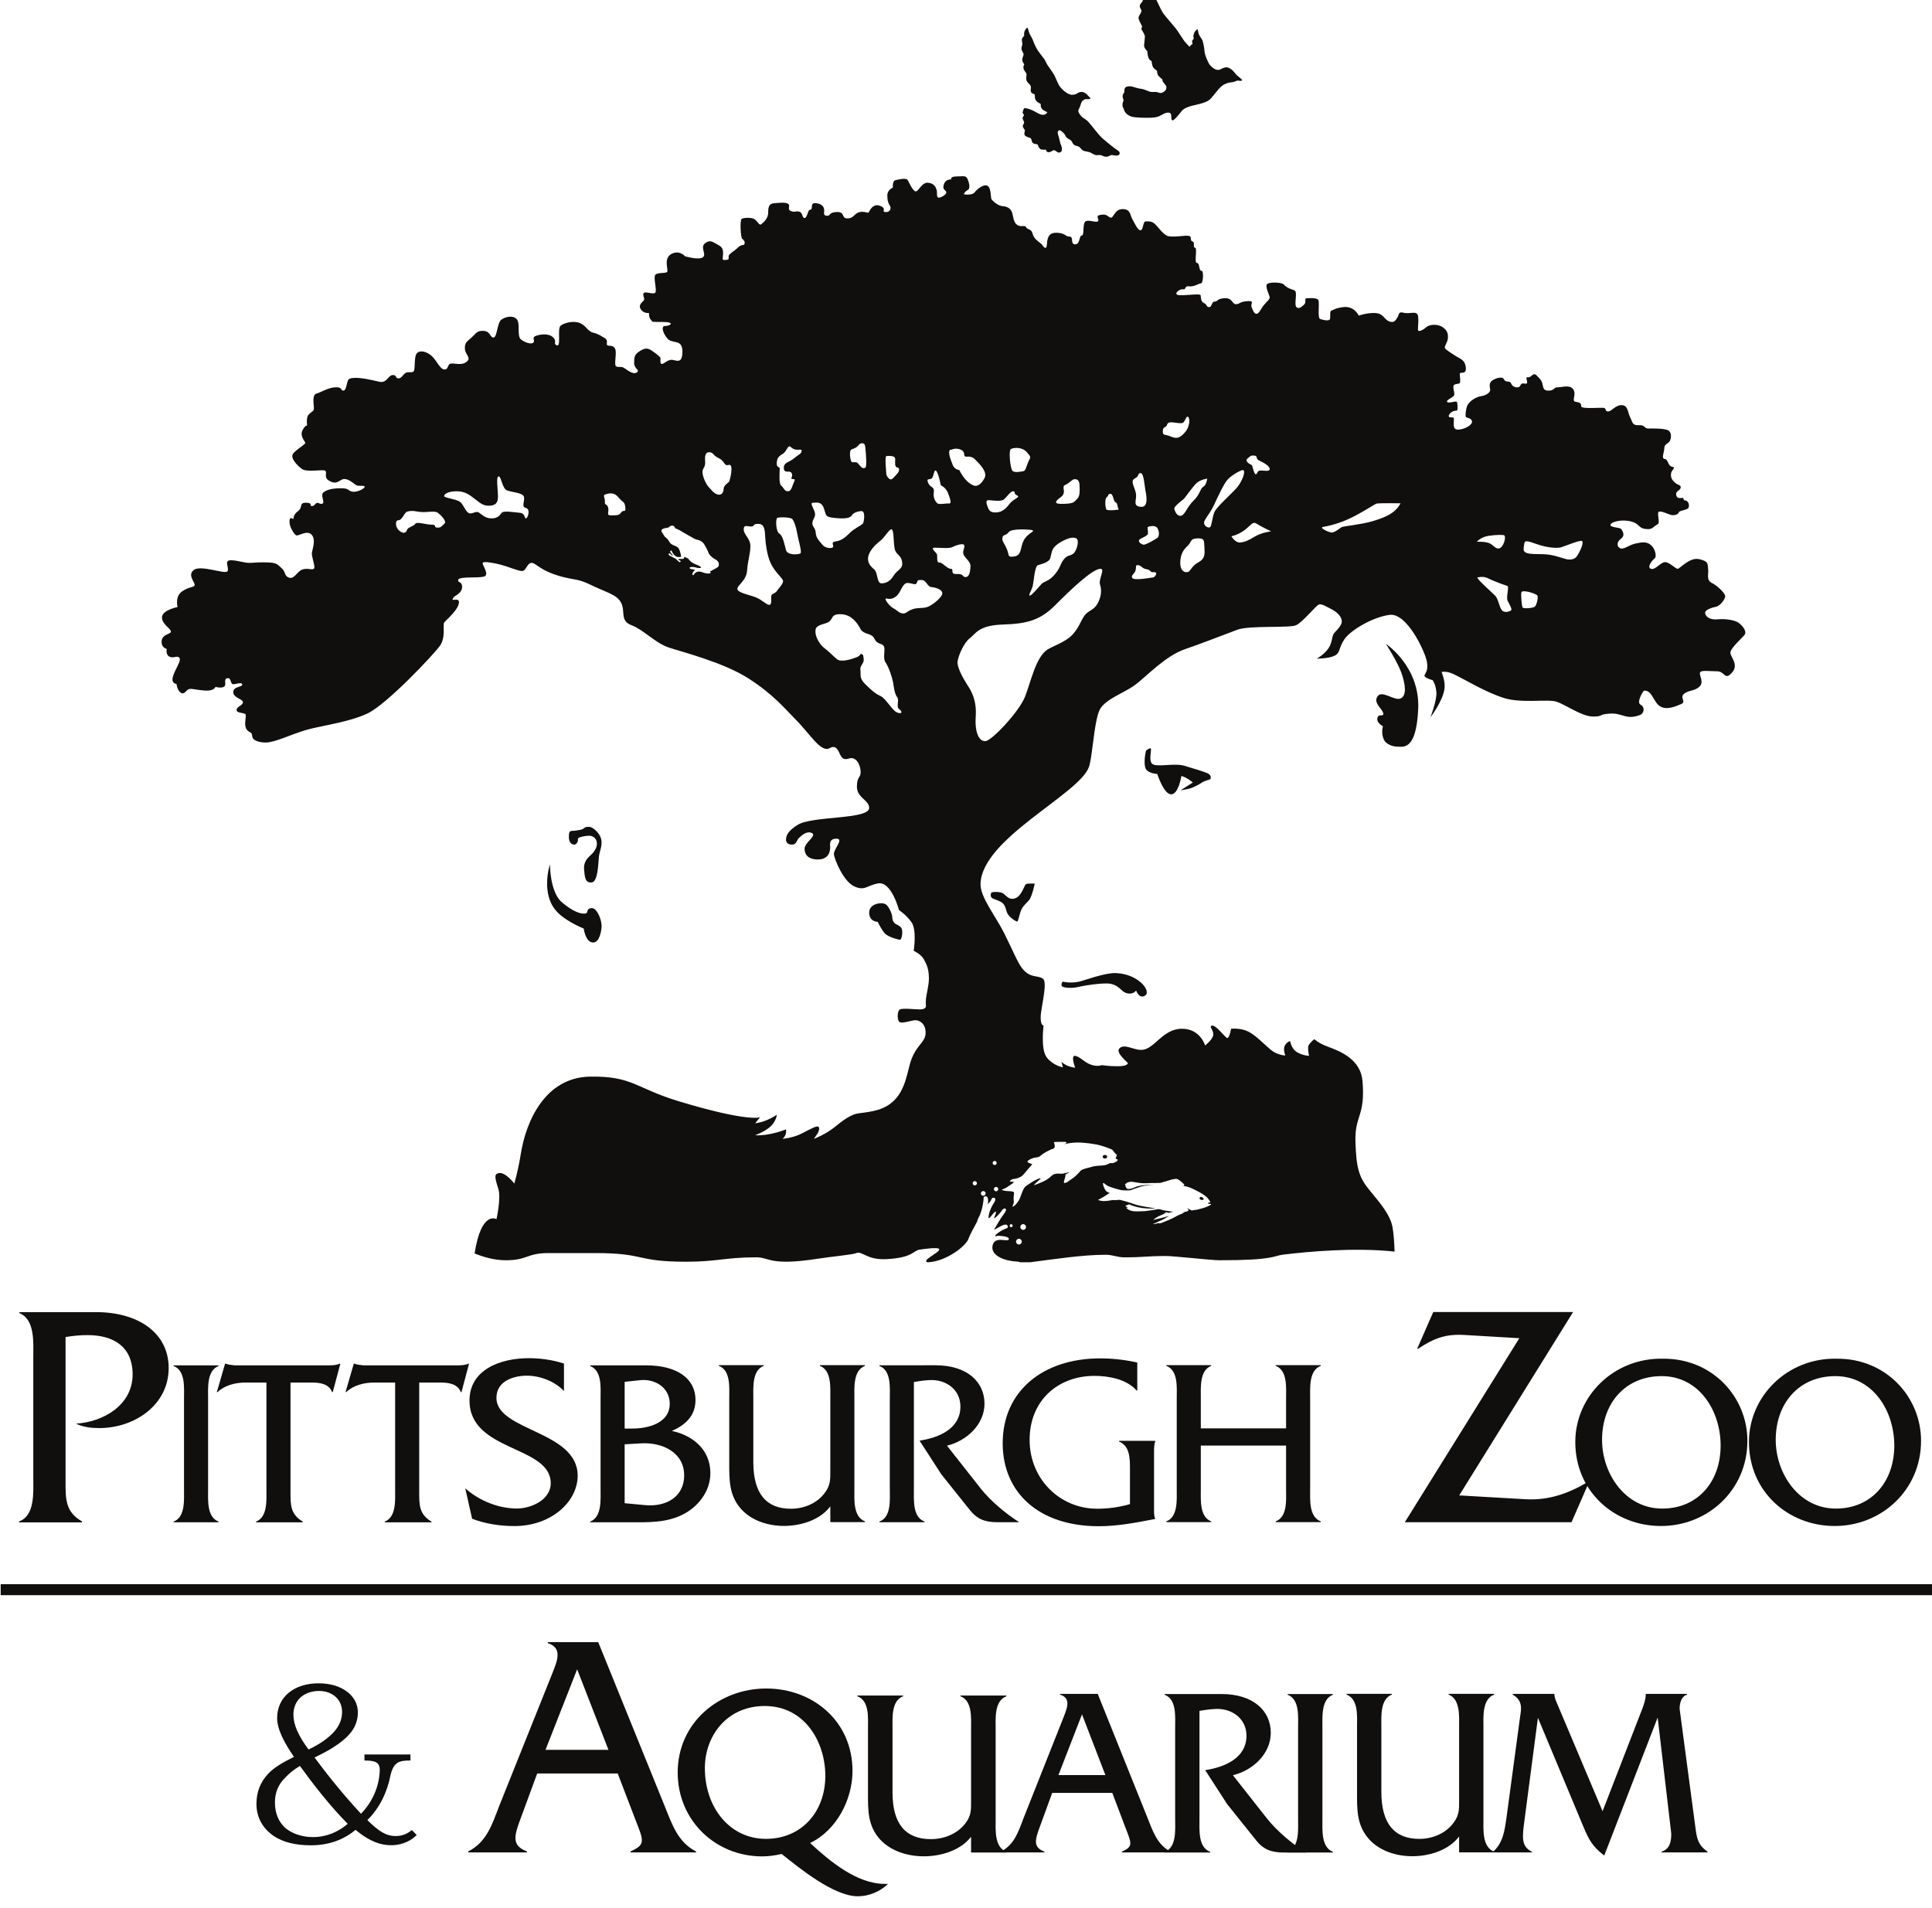 <?xml version="1.0" encoding="UTF-8"?>
<svg width="24.894mm" height="24.589mm" version="1.1" viewBox="0 0 24.894 24.589" xmlns="http://www.w3.org/2000/svg">
 <defs>
  <clipPath id="clipPath40660">
   <path d="m37.971 700.92h70.565v69.707h-70.565z"/>
  </clipPath>
 </defs>
 <g transform="translate(-13.395 -7.542)">
  <g transform="matrix(.353 0 0 -.353 3.0747e-8 279.4)">
   <g clip-path="url(#clipPath40660)">
    <g transform="translate(77.41 766.78)">
     <path d="m0 0c0.069 3e-3 0.13-0.019 0.204-0.086 0.025-0.022 0.043-0.048 0.063-0.067 0.041-0.037 0.075-0.072 0.075-0.082 0-0.015-0.068-0.032-0.095-0.029-0.026 3e-3 -0.107 7e-3 -0.133-0.017s-0.091-0.037-0.121-0.15c-0.039-0.149-0.097-0.212-0.096-0.258 2e-3 -0.065 0.058-0.144 0.117-0.207 0.063-0.068 0.147-0.083 0.264-0.213 0.118-0.131 0.348-0.448 0.5-0.585 0.153-0.137 0.484-0.402 0.57-0.449 0.085-0.048 0.061-0.151 0.023-0.16-0.019-5e-3 -0.038-0.02-0.087-0.021-0.049-2e-3 -0.134 0.022-0.18 0.021-0.045-1e-3 -0.082-0.056-0.177-0.062s-0.15 0.046-0.215 0.059c-0.065 0.014-0.137-0.015-0.202 6e-3 -0.066 0.021-0.14 0.08-0.206 0.101-0.064 0.021-0.172 0.03-0.226 0.055s-0.098 0.1-0.148 0.137c-0.051 0.036-0.12 0.031-0.181 0.071-0.062 0.04-0.076 0.127-0.119 0.164-0.043 0.038-0.109 0.058-0.155 0.103-0.048 0.044-0.061 0.12-0.116 0.168-0.054 0.048-0.137 0.134-0.182 0.091-0.044-0.044-0.031-0.082-0.031-0.108 0-0.027 0.034-0.098 0.047-0.163 0.013-0.064 0.038-0.159 0.046-0.189 9e-3 -0.03 0.062-0.143 0.059-0.201-2e-3 -0.057-8e-3 -0.099-0.027-0.111s-0.045-0.032-0.09-0.033c-0.046-1e-3 -0.121 0.088-0.175 0.087-0.053-2e-3 -0.112-0.08-0.203-0.071-0.092 9e-3 -0.068 0.082-0.09 0.089-0.024 8e-3 -0.156-0.015-0.207 0.029-0.078 0.067-0.064 0.117-0.092 0.154s-0.13 0.012-0.181 0.067c-0.051 0.056-0.034 0.125-0.069 0.162-0.036 0.037-0.177 0.049-0.221 0.116-0.044 0.068 0.019 0.157-2e-3 0.194-0.019 0.038-0.07 0.086-0.072 0.136-1e-3 0.049 0.047 0.093 0.05 0.135s-0.069 0.127-0.055 0.177 0.044 0.062 0.047 0.089c4e-3 0.027-0.06 0.08-0.048 0.109 0.021 0.054 0.033 0.154 0.079 0.151 0.046-2e-3 0.176-0.025 0.316-0.098 0.139-0.072 0.252-0.153 0.362-0.146 0.111 7e-3 0.146 0.095 0.146 0.095s-0.13 0.055-0.182 0.106c-0.082 0.082-0.05 0.166-0.062 0.193-0.013 0.026-0.098 0.034-0.164 0.121-0.079 0.105-0.028 0.178-0.056 0.224-0.027 0.044-0.111 0.023-0.136 0.106s0.019 0.134-9e-3 0.206c-0.029 0.072-0.119 0.12-0.147 0.194-0.037 0.098 0.01 0.199-7e-3 0.255-0.017 0.057-0.099 0.112-0.109 0.211s0.025 0.096 0.028 0.123c3e-3 0.026-0.075 0.085-0.07 0.181 5e-3 0.095 0.045 0.138 0.048 0.187 2e-3 0.05-0.083 0.146-0.079 0.22 6e-3 0.083 0.035 0.123 0.034 0.165s-0.035 0.151-6e-3 0.209 0.07 0.074 0.07 0.074-0.011 0.126 0.018 0.187c0.029 0.063 0.08 0.129 0.104 0.118 0.023-0.011 0.051-0.178 0.082-0.23 0.032-0.053 0.112-0.195 0.129-0.252s0.095-0.238 0.162-0.339c0.068-0.101 0.198-0.265 0.237-0.317 0.041-0.053 0.085-0.174 0.129-0.233 0.044-0.06 0.198-0.284 0.23-0.337 0.032-0.052 0.131-0.301 0.183-0.391s0.288-0.351 0.482-0.345c0.194 5e-3 0.18 0.096 0.325 0.104m2.509 3.837c0.054-0.025 0.028-0.076 0.069-0.131 0.051-0.071 0.319-0.708 0.427-0.85 0.111-0.145 0.361-0.427 0.458-0.551 0.075-0.097 0.231-0.352 0.29-0.431 0.059-0.078 0.205-0.23 0.205-0.23s0.029 0.046 0.051 0.066c0.022 0.019 0.06 0.044 0.06 0.044s-0.029 0.079-0.015 0.113c0.014 0.035 0.059 0.075 0.059 0.075s-0.017 0.048-0.017 0.087c-1e-3 0.038 0.033 0.145 0.056 0.173 0.022 0.027 0.07 0.082 0.085 0.086s0.029-0.056 0.033-0.087c4e-3 -0.03 0.034-0.121 0.057-0.158 0.025-0.038 0.08-0.116 0.101-0.162 0.02-0.045 0.068-0.264 0.076-0.402 6e-3 -0.137 0.145-0.438 0.196-0.497 0.051-0.06 0.18-0.182 0.294-0.179 0.115 3e-3 0.13 0.07 0.28 0.092 0.194 0.028 0.369-0.25 0.401-0.279 0.031-0.03 0.194-0.152 0.199-0.181 9e-3 -0.053-0.148-0.02-0.167-0.021-0.02 0-0.098-0.044-0.174-0.057-0.076-0.014-0.133-8e-3 -0.242-0.053s-0.139-0.07-0.217-0.143c-0.098-0.091-0.301-0.383-0.4-0.457-0.142-0.107-0.441-0.165-0.585-0.199-0.144-0.035-0.333-0.09-0.429-0.214-0.095-0.125-0.265-0.332-0.318-0.329-0.092 5e-3 -0.014 0.194-0.087 0.26-0.057 0.051-0.203 0.01-0.312-0.058-0.108-0.068-0.199-0.097-0.367-0.105-0.167-9e-3 -0.631-6e-3 -0.763 0.047-0.24 0.097-0.256 0.272-0.256 0.272s-0.047 0.07-0.05 0.135c-2e-3 0.099 0.045 0.177 0.045 0.177s-0.039 0.094-0.038 0.147c1e-3 0.081 0.057 0.143 0.061 0.143s-0.017 0.171 0.07 0.204 0.172 0.03 0.294-0.011c0.189-0.063 0.25-0.054 0.326-0.075 0.077-0.02 0.201-0.082 0.266-0.095 0.065-0.014 0.183 1e-3 0.221-6e-3 0.039-6e-3 0.105-0.039 0.154-0.037 0.049 1e-3 0.139 0.05 0.176 0.104s0.032 0.119 0.023 0.145c-9e-3 0.027-0.087 0.12-0.115 0.153-0.028 0.034-0.025 0.095-0.025 0.095s-0.113 0.089-0.153 0.145-0.043 0.17-0.043 0.17-0.128 0.088-0.153 0.145c-0.024 0.056-0.051 0.215-0.047 0.215 3e-3 1e-3 -0.058 6e-3 -0.102 0.093s-0.053 0.262-0.053 0.262-0.129 0.118-0.116 0.217c0.012 0.1 0.026 0.276 0.029 0.318s-0.066 0.173-0.109 0.233c-0.044 0.06 0.015 0.115 7e-3 0.141-9e-3 0.027-0.138 0.24-0.131 0.31 9e-3 0.087 0.107 0.17 0.104 0.25-2e-3 0.08-0.055 0.09-0.058 0.174-3e-3 0.091 0.114 0.155 0.112 0.212-1e-3 0.058-0.054 0.097-0.028 0.183 0.031 0.104 0.119 0.125 0.119 0.125s-4e-3 0.122 0.034 0.161c0.037 0.039 0.102 0.041 0.132 0.026m0.024-27.79c0.068-0.027-0.108-0.501 0.096-0.597 0.203-0.094 0.819 0.061 1.165-0.054 0.265-0.088 0.785-0.223 0.88-0.304 0.096-0.082 0.041-0.184 0.041-0.184s-0.216-0.054-0.312-0.121c-0.094-0.068-0.223-0.129-0.345-0.183-0.122-0.055-0.427-0.095-0.427-0.095l0.447 0.284s-0.094 0.073-0.169 0.122c-0.128 0.085-0.25 0.116-0.25 0.116s-0.102-0.671-0.373-0.671-0.508 0.745-0.508 0.745-0.329 0.012-0.421 0.19c-0.087 0.169-0.013 0.63 0.021 0.67 0.034 0.041 0.155 0.082 0.155 0.082m8.591 3.807s1.247-0.826 1.179-2.371c-0.067-1.545-0.555-1.382-0.759-1.382-0.203 0-0.416 0.102-0.488 0.244-0.121 0.244-0.04 0.501-0.04 0.501s-0.244 0.122-0.203 0.298c0.04 0.176 0.217 0.041 0.217 0.149 0 0.176-0.38 0.38-0.217 0.637 0.163 0.258 0.623-0.176 0.853-0.068 0.231 0.109 0.163 0.529 0.028 0.922-0.136 0.393-0.57 1.07-0.57 1.07m-13.617-9.308c0.325 0.026 0.406 0.514 0.488 0.541 0.081 0.027 0.311 0.014 0.311 0.014s-0.088-0.434-0.196-0.59c-0.05-0.071-0.197-0.183-0.278-0.331-0.081-0.15-0.122-0.448-0.163-0.461-0.04-0.014-0.257 0.135-0.339 0.257-0.081 0.122-0.074 0.292-0.182 0.4-0.109 0.108-0.359 0.156-0.414 0.21-0.054 0.054-0.032 0.159-0.013 0.183 0.034 0.041 0.339 0.041 0.433-0.027 0.095-0.068 0.19-0.21 0.353-0.196m1.816-3.022s0.271-0.075 0.609 0c0.18 0.039 0.922 0.325 1.328 0.311 0.827-0.027 1.301-0.65 1.084-0.813-0.217-0.162-0.339 0.177-0.339 0.177s-0.115-0.183-0.386-0.082c-0.153 0.057-0.231 0.258-0.535 0.326-0.201 0.044-0.81-0.027-1.234-0.123-0.182-0.041-0.473-0.027-0.541 0.027-0.068 0.055 0.014 0.177 0.014 0.177m-6.451 2.818c0.121-0.084 0.231-0.366 0.231-0.447s0.027-0.217 0.135-0.271c0.109-0.054 0.178-0.099 0.204-0.149 0.067-0.135 0-0.407-0.041-0.42-0.041-0.014-0.447 0.095-0.569 0.23-0.122 0.136-0.258 0.42-0.258 0.42s-0.311 0-0.311 0.339c0 0.338 0.474 0.393 0.609 0.298m-10.84 2.832c0.136 0 0.328-0.181 0.407-0.339 0.136-0.271-0.014-0.515-0.041-0.745s-0.027-0.935-0.271-0.948c-0.244-0.014-0.244 0.216-0.271 0.474-0.027 0.257 0.122 0.42 0.217 0.501s0.257 0.258 0.251 0.447c-8e-3 0.233-0.194 0.295-0.318 0.285-0.174-0.015-0.388-0.053-0.375-0.127 0.018-0.105-0.07-0.198-0.127-0.198-0.122 0-0.203 0.108-0.203 0.271 0 0.162 0.013 0.23 0.108 0.23s0.319 0.034 0.386 0.061c0.068 0.027 0.061 0.088 0.237 0.088m-1.422-1.369s-5e-3 -1.006 0.433-1.382c0.569-0.487 0.868-0.433 0.909-0.393 0.04 0.041 0 0.177 0.189 0.177 0.19 0 0.379-0.448 0.352-0.718-0.027-0.272-0.135-0.597-0.366-0.529-0.23 0.068-0.284 0.501-0.284 0.501s-0.601 0.236-0.948 0.583c-0.656 0.655-0.285 1.761-0.285 1.761m-20.05-26.277h70.566v-0.401h-70.566zm40.223 15.603c0 0.036 0.038 0.066 0.085 0.066s0.084-0.03 0.084-0.066-0.037-0.066-0.084-0.066-0.085 0.03-0.085 0.066m3.543-1.536s-0.016 0.03 0.011 0.056c0.025 0.025 0.068 0.012 0.09-5e-3s0.052-0.048 0.046-0.067c-7e-3 -0.019-0.027-0.027-0.075-0.025-0.047 2e-3 -0.072 0.041-0.072 0.041m-28.933 25.083c-0.095-0.027-0.176-0.312-0.312-0.312-0.135 0-0.122-0.27 0.041-0.393 0.162-0.122 0.244-0.054 0.271 0.041s0.231 0.122 0.298 0.217c0.068 0.095 0.38-0.027 0.596-0.027 0.217 0 0.055-0.095 0.203-0.108 0.15-0.014 0.176 0.067 0.271 0.148 0.095 0.082-0.135 0.312-0.243 0.393-0.109 0.082-0.38 0.014-0.597 0.027-0.216 0.014-0.309 0.076-0.528 0.014m3.347 1.287c-0.109 0-0.027-0.474-0.027-0.745s-0.149-0.325-0.353-0.325c-0.202 0-0.325 0.122-0.488 0.244-0.162 0.122-0.338 0.284-0.664 0.284-0.325 0-0.46-0.108-0.46-0.176 0-0.067 0.434-0.108 0.569-0.203 0.136-0.095 0.19-0.325 0.312-0.407 0.122-0.081 0.271 0.082 0.379 0.014 0.109-0.068 0.217-0.203 0.434-0.217 0.217-0.013 0.325 0.082 0.393 0.19 0.067 0.108 0.474 0.027 0.677 0.013 0.203-0.013 0.163-0.23 0.23-0.203 0.069 0.027 0.163 0.339-0.013 0.379-0.176 0.041-0.027 0.258-0.068 0.407s-0.42 0.163-0.609 0.23c-0.19 0.068-0.216 0.515-0.312 0.515m3.875-0.664c-0.081-0.027 0.014-0.135 0-0.27-0.013-0.136 0.081-0.041 0.122-0.218 0.041-0.176-0.108-0.284 0.149-0.27 0.136 7e-3 0.244-0.014 0.326 0.108 0.081 0.122 0.176-0.04 0.148 0.19-0.027 0.23-0.081 0.149-0.243 0.352-0.163 0.203-0.335 0.164-0.502 0.108m5.623-1.07c-0.257 0.013-0.135-0.095-0.284-0.095s-0.271 0.081-0.271-0.108c0-0.19 0.243-0.326 0.243-0.61 0-0.285-0.094-0.515-0.121-0.894-0.027-0.38-0.38-0.542-0.352-0.678 0.026-0.135 0.447-0.203 0.677-0.298s0.366-0.257 0.474-0.271c0.109-0.014 0.081 0.176 0.081 0.298s0.136 0.095 0.217 0.217c0.082 0.122 0.217 0.244 0.217 0.352 0 0.109-0.311 0.312-0.474 0.705-0.104 0.25-0.163 0.623-0.176 0.88-0.014 0.258-0.019 0.491-0.231 0.502m-2.719-1.2c0.039-0.021 0.084-0.042 0.131-0.062 0.045-0.055 0.09-0.107 0.117-0.126 0.067-0.046 0.146-0.088 0.237-0.118s0.149-0.097 0.111-0.1c-0.037-3e-3 -0.075-6e-3 -0.126 2e-3 -0.052 8e-3 -0.105 0.041-0.205 0.032-0.1-8e-3 -0.097-0.046-0.045-0.067 0.053-0.02 0.206-0.032 0.157-0.061-0.048-0.03-0.046-0.043-0.08-0.096-0.033-0.053 0.022-0.099 0.043-0.059 0.022 0.039 0.079 0.108 0.167 0.115 0.088 8e-3 0.141-0.025 0.206-0.045 0.064-0.019 0.156-0.037 0.218-0.018 0.061 0.017-7e-3 0.075-7e-3 0.075s0.05 4e-3 0.086 0.032c0.035 0.029 0.218 0.095 0.238 0.16 0.019 0.065 0.023 0.166-0.123 0.244-0.145 0.077-0.23 0.181-0.248 0.243-0.018 0.061-0.14 0.303-0.197 0.361-0.058 0.058-0.148 0.102-0.211 0.11-0.064 6e-3 -0.184 0.084-0.304 0.149-0.119 0.066-0.267 0.154-0.321 0.187s-0.184 0.085-0.184 0.085-7e-3 0.075-0.084 0.093c-0.077 0.019-0.134-0.049-0.134-0.049s-0.036-0.029-0.098-0.034c-0.063-6e-3 -0.139-0.025-0.173-0.066-0.035-0.04 9e-3 -0.1 0.037-0.135s0.049-0.109 0.116-0.154 0.084-0.093 0.142-0.177c0.057-0.083 0.152-0.104 0.244-0.146 0.093-0.043 0.127-0.182 0.127-0.182s0.065-0.191 0.028-0.198c-0.092-0.015-0.165 0.012-0.165 0.012s-0.088 0.058-0.127 0.128c-0.039 0.069-0.038 0.11-0.074 0.088s-0.017-0.054 0.013-0.087c0.03-0.034 0.072-0.092 0.072-0.092s-8e-3 -1e-3 -0.044 0.011c-0.036 0.011-0.055 0.088-0.1 0.068-0.045-0.019 4e-3 -0.082 0.04-0.093 0.036-0.012 0.05-0.019 0.084-0.041 0.033-0.022 0.082-0.036 0.131-0.074 0.047-0.037 0.068-0.078 0.116-0.103 0.059-0.032 0.063 0.049 0.019 0.056-0.057 9e-3 -0.056 0.044-0.056 0.044s0.067 0.018 0.147 9e-3c0.052-6e-3 0.072 0.034 0.079 0.079m0.931 3.815c-0.081 0.013-0.203-0.014-0.177-0.298 0.028-0.285-0.108-0.258-0.094-0.447 0.013-0.19 0.149-0.447 0.23-0.529 0.081-0.081 0.19-0.244 0.339-0.271s0.203 0.109 0.203 0.217c0 0.109 0.149 0.204 0.19 0.244 0.041 0.041 0.19 0.678 0 0.623-0.19-0.054-0.122 0.122-0.366 0.244s-0.177 0.192-0.325 0.217m2.452-2.398c-0.054-0.027-0.054-0.488 0.082-0.57 0.135-0.081 0.189-0.419 0.244-0.609 0.054-0.19 0.474-0.163 0.528-0.109 0.054 0.055-0.068 0.434-0.122 0.732-0.055 0.298-0.122 0.447-0.176 0.515s-0.468 0.084-0.556 0.041m0.502 2.588c-0.109 0.108-0.15-0.149-0.272-0.231-0.121-0.081-0.23-0.121-0.243-0.338s0.108-0.122 0.108-0.217-0.041-0.556 0.055-0.623c0.095-0.068 0.108-0.204 0.243-0.204 0.136 0 0.163 0.217 0.217 0.325 0.054 0.109 0.041 0.122-0.054 0.122s0.041 0.095-0.027 0.217-0.271-0.04-0.284 0.176c-0.015 0.217 0.202 0.217 0.378 0.366 0.177 0.149 0.271 0.163 0.271 0.272 0 0.108-0.208-0.049-0.392 0.135m2.561 0.135c-0.095-0.013-0.068-0.135-0.339-0.217-0.112-0.033-0.054-0.379-0.014-0.447 0.041-0.067 0.163 0.027 0.244-0.067 0.081-0.095 0.163-0.231 0.271-0.15 0.055 0.041 0.014 0.529 0 0.692-0.014 0.162-0.041 0.207-0.162 0.189m0.935-0.46c-0.082 0-0.014-0.542-0.014-0.637s0.109-0.231 0.176-0.217c0.068 0.013 0.176 0.162 0.231 0.217 0.054 0.054 0.108 0.203 0 0.216-0.109 0.014-0.081 0.177-0.081 0.312 0 0.136-0.239 0.109-0.312 0.109m-0.881-2.019c-0.054 0.027-0.325-0.028-0.38-0.136-0.054-0.108-0.243-0.149-0.623-0.108-0.379 0.041-0.311 0.081-0.406 0.352s-0.285 0.203-0.407 0.203c-0.121 0 0.055-0.23 0.081-0.379 0.028-0.149-0.081-0.203-0.094-0.352-0.014-0.15 0.108-0.163 0.122-0.366 0.013-0.204 0.148-0.312 0.243-0.434s0.312-0.149 0.38-0.095c0.067 0.055-0.109 0.19 0.108 0.217s0.366 0.163 0.515 0.312 0.433 0.284 0.474 0.338c0.041 0.055 0.091 0.396-0.013 0.448m1.07-0.658c-0.094 0.027-0.243-0.291-0.46-0.453-0.217-0.163-0.393-0.407-0.407-0.583s0.068-0.298 0.217-0.42 0.095-0.515 0.271-0.515 0.325 0.081 0.447 0.284c0.122 0.204 0.325 0.231 0.312 0.447-0.014 0.217-0.081 0.231-0.217 0.394-0.135 0.162-0.054 0.724-0.163 0.846m1.071-1.849c-0.136 0-0.122-0.014-0.163-0.109-0.04-0.094-0.136-0.013-0.325 0-0.19 0.014-0.258-0.338-0.393-0.46-0.136-0.122-0.244-0.136-0.379-0.108-0.136 0.026 0.108-0.285 0.243-0.353 0.136-0.068 0.204-0.176 0.339-0.19 0.136-0.013 0.136 0.068 0.353 0.149 0.217 0.082 0.419 0.014 0.609 0.109s0.502 0.352 0.488 0.488c-0.013 0.135-0.257 0.203-0.406 0.217-0.149 0.013-0.161 0.257-0.366 0.257m1.558 1.287c-0.041 0.054-0.285-0.013-0.406-0.081-0.122-0.068-0.447-0.027-0.651-0.027-0.203 0 0.068-0.176 0.081-0.258 0.013-0.081-0.027-0.298 0.082-0.284 0.108 0.013 0.284-0.23 0.42-0.23 0.135 0-0.054-0.204 0.216-0.19 0.271 0.013 0.177-0.095 0.312-0.109 0.136-0.014 0.176 0.176 0.189 0.366 0.015 0.19-0.161 0.285-0.243 0.434-0.081 0.149 0.07 0.286 0 0.379m-1.03 2.71c-0.054 0.014-0.068-0.163-0.109-0.244-0.04-0.081-0.094-0.068-0.162-0.081-0.068-0.014 0.014-0.19 0.082-0.244 0.067-0.054 0.149-0.068 0.121-0.244-0.026-0.176 0.055-0.312 0.122-0.379 0.068-0.068 0.325 0 0.434-0.014 0.108-0.013 0.041 0.19-0.041 0.393-0.081 0.203-0.257 0.271-0.257 0.271s-0.098 0.519-0.19 0.542m2.819-0.759c-0.082 0-0.23-0.217-0.325-0.298s-0.38-0.041-0.542-0.027c-0.163 0.014-0.082-0.163-0.041-0.271s0.095-0.19 0.312-0.176c0.216 0.013 0.352 0.149 0.487 0.325 0.136 0.176 0.407 0.23 0.258 0.298s-0.027 0.149-0.149 0.149m0.718-1.423c-0.054 0.028-0.763 0.077-0.867-0.067-0.109-0.149-0.204-0.068-0.231-0.204-0.027-0.135 0.068-0.189 0.163-0.42 0.094-0.23 0.011-0.289 0.23-0.271 0.326 0.028 0.244 0.312 0.38 0.583 0.135 0.271 0.424 0.33 0.325 0.379m2.479-1.408c-0.298 0-1.125-0.8-1.653-1.329-0.528-0.528-0.989-0.677-1.897-0.704-0.907-0.027-1.002-0.339-1.219-0.502-0.217-0.162-0.434-0.663-0.447-0.867-0.014-0.203 0.203-0.596 0.352-0.826 0.149-0.231 0.352-0.556 0.312-1.165-0.041-0.61 0.135-0.922 0.365-0.895 0.231 0.027 1.22 1.071 1.437 1.626 0.217 0.556 0.393 1.45 0.826 1.721 0.198 0.123 0.651 0.271 0.894 0.528 0.245 0.258 0.312 0.515 0.447 0.705 0.137 0.19 0.339 0.19 0.475 0.434 0.135 0.244 0.163 0.487 0.095 0.691-0.068 0.203 0.198 0.583 0.013 0.583m-3.265 4.376c-0.095-0.04-0.027-0.718 0.054-0.799 0.081-0.082 0.298-0.028 0.393-0.014s0.109 0.176 0.19 0.352c0.081 0.177 0.108 0.149-0.054 0.339-0.163 0.19-0.444 0.182-0.583 0.122m2.337-1.104c-0.095 0.013-0.197-0.142-0.358-0.21-0.164-0.068 0.081-0.271-0.164-0.448-0.243-0.175-0.243-0.257 0.109-0.243 0.352 0.013 0.366 0.054 0.461 0.149 0.095 0.094 0.122 0.162 0.122 0.379s-7e-3 0.373-0.17 0.373m0.048-2.162c-0.19 0.109-0.61-0.135-0.759-0.27-0.149-0.136-0.149-0.299-0.19-0.448-0.04-0.149-0.312-0.217-0.447-0.257-0.135-0.041-0.149-0.61-0.203-0.786s-0.163-0.325-0.095-0.325 0.353 0.352 0.433 0.433c0.082 0.082 0.258 0.082 0.475 0.339 0.216 0.258 0.189 0.366 0.325 0.542s0.231 0.122 0.352 0.217c0.122 0.095 0.234 0.484 0.109 0.555m2.221-0.975c-0.067 0-0.026-0.109-0.067-0.217s-0.176-0.163-0.108-0.257c0.067-0.095 0.677 0.013 0.759 0.026 0.08 0.014 0.189 0.204 0.026 0.19-0.162-0.013-0.094 0.082-0.271 0.109-0.176 0.027-0.175 0.149-0.339 0.149m-0.974 2.601c-0.11 0-0.055-0.067-0.136-0.122-0.081-0.054-0.055-0.379-0.014-0.447 0.04-0.067 0.515 0 0.461 0-0.055 0-0.041 0.244-0.122 0.258-0.082 0.014-0.082 0.311-0.189 0.311m1.368-1.206c-0.041-0.026 0.014-0.135 0-0.244-0.014-0.108-0.298-0.162-0.326-0.243-0.026-0.082 0.095-0.149 0.164-0.163 0.067-0.013 0.432 0.189 0.514 0.257 0.081 0.068 0.055 0.326-0.054 0.393-0.108 0.068-0.287 8e-3 -0.298 0m-0.272 1.965c-0.107-0.013-0.054-0.081-0.135-0.149s-0.176-0.068-0.149-0.216c0.028-0.15 0.136-0.312 0.122-0.502-0.014-0.189-0.094-0.352 0.19-0.366 0.284-0.013 0.176 0.474 0.149 0.61-0.027 0.135-0.055 0.639-0.177 0.623m2.44-0.203s-0.244-0.027-0.393-0.162c-0.149-0.136-0.407-0.529-0.488-0.597-0.082-0.068-0.338-0.257-0.325-0.338 0.013-0.082 0.095-0.285 0.243-0.258 0.15 0.027 0.218 0.325 0.462 0.555 0.243 0.231 0.23 0.434 0.352 0.502 0.121 0.068 0.136 0.298 0.149 0.298m-0.393-2.182c-0.244-0.013-0.176-0.135-0.339-0.284-0.162-0.149-0.244-0.312-0.257-0.569-0.014-0.257 0.095-0.393 0.244-0.38 0.149 0.014 0.135 0.204 0.406 0.353s0.244 0.311 0.231 0.569c-0.014 0.257-1e-3 0.327-0.285 0.311m2.182 0.542c-0.149 0.095-0.231-0.108-0.475-0.271-0.244-0.162-0.42-0.189-0.433-0.189-0.014 0 0.135-0.244 0.312-0.231 0.176 0.014 0.297 0.068 0.541 0.217s0.596 0.19 0.596 0.19-0.326 0.147-0.541 0.284m-0.488 1.952c-0.055 0.013-0.38-0.163-0.542-0.326-0.163-0.162-0.393-0.69-0.529-0.975-0.135-0.284-0.352-0.515-0.352-0.623 0-0.109 0.149-0.204 0.217-0.163s0.081 0.366 0.163 0.555c0.081 0.19 0.623 0.664 0.812 0.881 0.19 0.217 0.352 0.62 0.231 0.651m0.419 0.528c-0.148 0.014-0.135-0.013-0.257-0.108s0.109-0.217 0.149-0.231c0.041-0.013 0.082-0.325 0.149-0.338 0.068-0.014 0.041 0.081 0.122 0.122 0.082 0.04 0.38-0.055 0.393 0.054 0.014 0.108-0.189 0.23-0.366 0.311-0.176 0.082-0.054 0.178-0.19 0.19m4.473-1.748c-0.069-7e-3 -0.319-0.197-0.834-0.467-0.515-0.271-0.969-0.359-1.131-0.387-0.163-0.026 0.162-0.182 0.291-0.203 0.128-0.02 0.318 0.163 0.392 0.197 0.076 0.034 0.726 0.095 1.126 0.216 0.399 0.122 0.805 0.258 1.015 0.651 0 0-0.675 0.012-0.859-7e-3m4.755-3.008c-0.095 0.027-0.352 0.122-0.542 0.203-0.189 0.082-0.271 0.163-0.542 0.108-0.08-0.015 0.515-0.541 0.637-0.663s0.149-0.407 0.244-0.529 0.284-0.054 0.339-0.013c0.054 0.04-0.055 0.217-0.123 0.352-0.067 0.136 0.071 0.518-0.013 0.542m0.516-0.23c-0.028-0.054 0.013-0.502 0.04-0.556s0.379-0.027 0.447 0.027 0.136 0.339 0.095 0.407-0.532 0.225-0.582 0.122m-0.624 2.073c-0.027 0.027-0.285 0.027-0.569-0.014-0.284-0.04-0.434-0.216-0.434-0.216s0.244 0.013 0.421-0.041c0.176-0.054 0.243-0.231 0.392-0.203 0.149 0.027 0.267 0.397 0.19 0.474m2.073-0.434c-0.136-0.04-0.501-0.027-0.948 0.136-0.448 0.162-0.38 0.081-0.42-0.176-0.041-0.258 0.42-0.19 0.813-0.217 0.392-0.027 0.704-0.204 0.88-0.19s0.231 0.068 0.325 0.244c0.095 0.176 0.177 0.393 0.109 0.434-0.068 0.04-0.627-0.191-0.759-0.231m-14.309 4.553c-0.094-0.04-0.054-0.081-0.108-0.135-0.055-0.055-0.122-0.028-0.122-0.19 0-0.163 0.081-0.095 0.271-0.176 0.19-0.082 0.325-0.109 0.542 0.149 0.217 0.257 0.162 0.569 0.095 0.569-0.068 0-0.082-0.149-0.163-0.217-0.082-0.068-0.414 0.043-0.515 0m-7.17-27.767c0-0.043 0.035-0.077 0.078-0.077s0.078 0.034 0.078 0.077-0.035 0.078-0.078 0.078-0.078-0.035-0.078-0.078m0.775-0.214c0-0.043 0.035-0.079 0.079-0.079 0.045 0 0.08 0.036 0.08 0.079 0 0.044-0.035 0.08-0.08 0.08-0.044 0-0.079-0.036-0.079-0.08m-0.046 0.954c0-0.041 0.033-0.073 0.073-0.073 0.041 0 0.074 0.032 0.074 0.073s-0.033 0.074-0.074 0.074c-0.04 0-0.073-0.033-0.073-0.074m0.622-2.289c0-0.03 0.025-0.055 0.055-0.055 0.031 0 0.055 0.025 0.055 0.055 0 0.031-0.024 0.055-0.055 0.055-0.03 0-0.055-0.024-0.055-0.055m0.388-0.047c0-0.059 0.046-0.105 0.104-0.105 0.057 0 0.104 0.046 0.104 0.105 0 0.057-0.047 0.104-0.104 0.104-0.058 0-0.104-0.047-0.104-0.104m-1.439 1.225c0-0.048 0.039-0.086 0.086-0.086 0.048 0 0.087 0.038 0.087 0.086s-0.039 0.086-0.087 0.086c-0.047 0-0.086-0.038-0.086-0.086m1.283-1.76c0-0.057 0.047-0.104 0.105-0.104s0.104 0.047 0.104 0.104-0.046 0.105-0.104 0.105-0.105-0.048-0.105-0.105m-0.082 1.469c8e-3 -0.07-0.049-0.172-0.049-0.19 0 0 0.067-0.03 0.242 0.24 0.026 0.039 0.119 0.322 0.165 0.405 0.044 0.077 0.107 0.123 0.192 0.176 0.101 0.063 0.161 0.114 0.307 0.177 0.395 0.175-0.311-0.299-0.059-0.197 0.178 0.073 0.387 0.131 0.595 0.334 0.114 0.11 0.312 0.052 0.39 0.067 0.179 0.034 0.383 0.11 0.101-0.031 0.02-0.099-0.104-0.31-0.035-0.31 0.095 0 0.188 0.104 0.3 0.172s0.256 0.237 0.3 0.285c0.043 0.049 0.269 0.097 0.398 0.135 0.13 0.04 0.265 0.037 0.422 0.051 0.17 0.014 0.227 0.104 0.288 0.084 0.061-0.018 0.182 0.04 0.225 0.088 0.043 0.049-0.052 0.067-0.052 0.067s-0.025 0.029 9e-3 0.078c0.06 0.088-0.034 0.088-0.095 0.193-0.05 0.087-0.105 0.087-0.311 0.165-0.209 0.077-0.46 0.125-0.841 0.155-0.381 0.029-0.675-0.066-0.656-0.057 0.145 0.064 0.116 0.097-0.098 0.086-0.088-4e-3 -0.311 9e-3 -0.275-0.029 0.034-0.039 0.051-0.194-9e-3 -0.213-0.061-0.02-0.13-0.049-0.26-0.116-0.13-0.068-0.25-0.174-0.25-0.174s-0.044-0.029-0.139-0.039-0.199-0.049-0.286-0.116c-0.087-0.068 0.156-0.126 0.156-0.126s-0.078-0.097-0.173-0.203c-0.096-0.106-0.152-0.199-0.23-0.247-0.078-0.049-0.172-0.079-0.249-0.088-0.079-0.01-0.124-0.025-0.159-0.074-0.034-0.048 0.032-0.013 0.126-0.037 0.058-0.014-0.161-0.13-0.204-0.169-0.043-0.038-0.106-0.062-0.149-0.082-0.044-0.019-0.081-0.042-0.081-0.042s0.128-0.044 0.25-0.044c0.054 0 0.192-5e-3 0.202-0.052 0.011-0.054-0.031-0.124-8e-3 -0.322m4.262 0.407s-0.018-5e-3 -0.142-7e-3c-0.105-2e-3 -0.176 5e-3 -0.241 0.02-0.131 0.032-0.274 0.073-0.442 0.14-0.072 0.03-0.192 0.172-0.182 0.082 0.012-0.108 0.09-0.271 0.168-0.304 0.079-0.033 0.079-0.027 0.079-0.027s-0.036-0.02-0.096-0.062c-0.171-0.121-0.306-0.173-0.331-0.199 0.144-0.05 0.24-0.039 0.321-0.032 0.121 0.01 0.23 0.043 0.282 0.03 0.052-0.015 0.133 0.024 0.231 0 0.099-0.025 0.304-0.081 0.501-0.154 0.198-0.073 0.764-0.147 0.764-0.147s-0.523-0.06-0.956 0.143c-0.022 0.01-0.089-0.033-0.114-0.041-0.026-7e-3 -0.041-0.023-0.041-0.023s0.09-0.02 0.07-0.022c-0.02-3e-3 -0.045-0.01-0.045-0.01s0.102-0.024 0.068-0.031c-0.032-6e-3 -0.055 2e-3 -0.039-0.015 0.017-0.016 0.072-0.055 0.122-0.075s0.143-0.039 0.221-0.037c0.076 1e-3 0.223 0 0.344 0.01 0.122 0.012 0.221 0.035 0.312 0.045s0.132 0.037 0.212 0.021c0.08-0.018 0.106-0.035 0.229-0.053l0.268-0.038s-0.103-0.016-0.145-0.035c-0.04-0.019-0.101 0.02-0.101 0.02l-0.074-0.039s3e-3 -0.011-0.05-0.035c-0.052-0.025-0.151-0.062-0.194-0.088-0.041-0.028-0.099-0.057-0.133-0.086-0.033-0.03-0.045-0.04 3e-3 -0.025 0.049 0.015 0.063 0.016 0.09 0.023 0.028 8e-3 0.121 0.027 0.159 0.035 0.037 7e-3 0.285 0.08 0.285 0.08l-0.11-0.069s-0.103-0.07-0.208-0.109c-0.104-0.039-0.18-0.094-0.231-0.099-0.051-6e-3 -0.045-0.017 0.025-0.017 0.069 0 0.121 0.039 0.146 0.027 0.026-0.013 0.085 1e-3 0.119 0.015 0.092 0.038 0.195 0.082 0.256 0.104s0.161 0.074 0.285 0.142c0.123 0.069 0.194 0.074 0.232 0.11 0.038 0.034 0.069 0.046 0.102 0.05 0.208 0.031-2e-3 0.158 0.042 0.135 0.045-0.024 0.157-0.098 0.186-0.091 0.03 7e-3 0.04 0.011 0.059 0.013 0.02 3e-3 0.091 9e-3 0.122 0.015 0.03 7e-3 0.093 0.025 0.206 0.055 0.113 0.031 0.264 0.095 0.301 0.135 0.038 0.04-0.109 7e-3 -0.11 0.04-2e-3 0.033 0.091 0.04 0.091 0.04s-0.057 0.107-0.112 0.165c-0.057 0.059-0.163 0.136-0.285 0.202-0.123 0.065-0.258 0.133-0.351 0.171-0.067 0.027-0.206 0.055-0.278 0.069 0.057-7e-3 0.132-2e-3 -3e-3 0.113-0.082 0.068-0.162 0.143-0.24 0.136s-0.165-0.03-0.2-0.041l-0.149-0.047c-0.034-0.011-0.093-0.02-0.129-0.035-0.033-0.014-0.087-0.029-0.116-0.025-0.029 3e-3 -0.102-4e-3 -0.14-5e-3 -0.038-2e-3 -0.108 2e-3 -0.152 2e-3 -0.044-1e-3 -0.12-7e-3 -0.183-0.01-0.062-3e-3 -0.115 3e-3 -0.173 4e-3 -0.057 1e-3 -0.155 0.021-0.206 0.027-0.052 5e-3 -0.127 0.027-0.189 0.024-0.063-3e-3 -0.083-0.02-0.113-0.026-0.03-7e-3 -0.05-0.024-0.078-0.054-0.023 3e-3 -0.035-0.011-4e-3 -0.038v-0.053l0.04-0.066s0.044-0.083 0.3 0.035c0.256 0.117 0.737 0.085 0.737 0.085s-0.312 5e-3 -0.518-0.06c-0.173-0.054-0.374-0.133-0.374-0.133m13.226 29.574c0.13 0.083 0.356 0.129 0.39 0.047 7e-3 -0.019 0.017-0.034 0.027-0.047 0.077-0.093 0.208-0.02 0.244-0.116 0.04-0.108 0.146-0.158 0.244-0.149 0.149 0.014 0.054 0.176 0.257 0.136 0.112-0.023 0.093 0.057 0.075 0.129-0.014 0.059-0.027 0.113 0.034 0.101 0.135-0.027 0.189 0.204 0.325 0.068 0.07-0.07 0.119-0.119 0.153-0.169 0.031-0.045 0.05-0.091 0.063-0.156 0.027-0.136 0.041-0.244 0.244-0.23 0.204 0.013 0.15 0.121 0.312 0.121 0.163 0 0.447 0.109 0.569-0.081s-0.081-0.42 0.081-0.447c0.163-0.028 0.204-0.041 0.204-0.163s0.786-0.027 0.853-0.067c0.068-0.041 0.014-0.122 0.136-0.122 0.121 0 0.271 0.244 0.501 0.23s0.204-0.271 0.299-0.447c0.094-0.176 0.067-0.298 0.311-0.285 0.244 0.014 0.19-0.122 0.353-0.122 0.162 0 0.622 0.014 0.745-0.081 0.122-0.095 0.081-0.312 0.027-0.393-0.054-0.079-0.183-0.094-0.19-0.234 0-0.159-0.122-0.389 0.014-0.403 0.135-0.013 0.108-0.257 0.271-0.284 0.162-0.028-0.028-0.109-0.041-0.258-0.014-0.149 0.041-0.23 0.149-0.325s0.231-0.081 0.203-0.19c-0.027-0.108-0.189-0.108-0.163-0.257 0.028-0.149 0.15-0.108 0.231-0.108s-0.014-0.082 0.108-0.096c0.123-0.013 0.163-0.216 0.095-0.284-0.067-0.068-0.325-0.081-0.339-0.149-0.013-0.068-0.149-0.122-0.271-0.095-0.121 0.027-0.338 0.149-0.447 0.122-0.108-0.027 0.058-0.405-0.054-0.461-0.162-0.081-0.176-0.189-0.38-0.176-0.203 0.014-0.23 0.055-0.352 0.163s-0.325 0.149-0.528 0.149c-0.204 0-0.461-0.068-0.461-0.163 0-0.094 0.345-0.082 0.393-0.149 0.135-0.19 0.081-0.284-0.027-0.366-0.109-0.081-0.163-0.243-0.027-0.325 0.135-0.081 0.325 0.109 0.569 0.163s0.406 0.081 0.569-0.054c0.162-0.136 0.217-0.434 0.136-0.488-0.081-0.055-0.299-0.325-0.136-0.379 0.162-0.055 0.352 0.243 0.515 0.243s0.38-0.243 0.461-0.243 0.433 0.433 0.786 0.352c0.352-0.082 0.298-0.163 0.325-0.352 0.027-0.19-0.081-0.407 0.135-0.516l0.047-0.025c0.207-0.121 0.441-0.361 0.441-0.462 0-0.109-0.19-0.353-0.325-0.38-0.136-0.027-0.434-0.108-0.406-0.244 0.027-0.135 0.189-0.243 0.46-0.217 0.271 0.028 0.597-0.026 0.732-0.108 0.135-0.081 0.353-0.325 0.244-0.461-0.109-0.135-0.515-0.487-0.515-0.65s0.325-0.433 0.054-0.732c-0.271-0.298-0.244 0.054-0.542 0.054s-0.597 0.055-0.623-0.054c-0.027-0.108 0.162-0.352-0.027-0.515-0.19-0.162-0.353-0.108-0.542-0.244-0.19-0.135 0.081-0.298-0.108-0.379-0.191-0.081-0.542-0.244-0.787-0.081-0.243 0.162-0.27 0.569-0.569 0.569-0.04 0-0.298-0.433-0.135-0.515 0.162-0.081 0.143-0.316-0.027-0.379-0.515-0.19-0.623 0.081-1.084 0.054-0.461-0.028-0.217-0.108-0.624-0.108-0.406 0-1.002 0.433-1.328 0.541-0.325 0.109-1.278-0.069-1.924 0.136-0.695 0.22-1.411 0.672-1.85 0.877-0.263 0.123-0.426 0.071-0.426 0.071s0.14-0.325 0.108-0.596c-0.054-0.461-0.515-1.057-0.515-1.057s0.244 0.623 0.217 0.922c-0.027 0.298-0.135 0.433-0.135 0.433s-0.299 0.082-0.299 0.163 0.163 0.162 0.082 0.542c-0.082 0.38-0.732 1.762-1.355 1.68-0.624-0.081-1.436-0.569-1.653-0.894s-0.136-0.488-0.353-0.596c-0.216-0.109-0.65-0.109-0.65-0.109s0.244 0.136 0.406 0.352c0.163 0.217 0.136 0.461 0.217 0.57 0.082 0.108 0.312 0.284 0.285 0.474-0.027 0.189-0.23 0.339-0.393 0.42s-0.325 0.19-0.434 0.163c-0.108-0.028-0.596-0.651-0.84-0.759-0.244-0.109-1.707 0-2.141-0.163-0.433-0.163-1.437-0.551-1.897-0.705-0.731-0.243-1.436-1.016-1.842-1.314-0.407-0.298-1.057-0.501-1.274-0.881-0.048-0.083-0.088-0.214-0.122-0.372-0.124-0.558-0.18-1.448-0.285-1.741-0.352-0.99-3.898-2.602-3.956-4.255-0.018-0.492 0.542-1.165 0.867-1.816 0.325-0.65 0.483-1.06 0.651-1.274 0.297-0.379 0.568-0.243 0.758-0.379 0.074-0.053 0.078-0.229 0.055-0.444-0.035-0.336-0.136-0.767-0.136-0.965 0-0.325 0.108-0.298 0.108-0.298s-0.122-0.881 0.122-1.179 0.583-0.352 0.583-0.352l-0.054 0.203s0.095-0.095 0.23-0.149c0.136-0.054 0.271-0.068 0.271-0.068s-0.176 0.461 0 0.434 0.338-0.244 0.583-0.325c0.243-0.082 0.379-0.014 0.393-0.014 0.013 0 0.23-0.041 0.568-0.041 0.339 0 0.367 0.082 0.38 0.109 0.014 0.027-0.488 0.393-0.298 0.555 0.19 0.163 0.502-0.076 0.799-0.067 0.461 0.013 0.759 0.758 1.451 0.772 0.69 0.014 0.866-0.61 0.866-0.61s0.285 0.217 0.299 0.393c0.012 0.165-0.149 0.281-0.068 0.325 0.144 0.08 0.514-0.458 0.582-0.447 0.082 0.014 0.136 0.339 0.136 0.339s0.352 0.04 0.637-0.108c0.285-0.15 0.542-0.434 0.8-0.651 0.256-0.216 0.542-0.216 0.542-0.216s-0.082 0.203-0.028 0.338c0.054 0.136 0.204 0.19 0.204 0.19s0.041-0.298 0.271-0.42 0.419-0.122 0.419-0.122-0.067 0.312-0.013 0.393c0.082 0.121 0.203 0.216 0.203 0.216s0.185-0.162 0.483-0.27c0.471-0.171 1.212-0.465 1.279-1.26 0.108-1.301-0.285-1.234-0.258-2.209 0.028-0.981 0.136-1.315 0.515-1.775 0.379-0.461 0.759-0.895 0.84-1.356 0.045-0.252 0.065-0.612 0.074-0.884-1.499 0.159-3.177-6e-3 -4.053-0.109-0.393-0.046-0.31-0.208-2.349-0.208-0.269 0-1.658 0.155-1.926 0.155-0.738 0-0.799-0.048-1.537-0.048-0.269 0-0.416 0.094-0.684 0.094-0.842 0-1.906-0.165-2.745-0.273h-0.376c-0.034 0.013-0.066 0.022-0.097 0.023-0.429 0.017-0.958 0.197-0.913 0.554 0.055 0.432 0.601 0.115 0.601 0.276 0 0.107-0.401 0.113-0.401 0.113s-0.231-0.077 0 0.1c0.264 0.2 0.378 0.149 0.364 0.238-0.038 0.238-0.568-0.216-0.489-0.088 0.131 0.211 0.213 0.376 0.341 0.541 0.184 0.238 0 0.25-0.074 0.131s-0.363-0.42-0.252-0.192c0.074 0.151 0.057 0.239-0.111 0.02-0.158-0.205-0.125-0.069-0.102 0.048s0.101 0.288 0.183 0.41c0.137 0.203-0.074 0.226-0.098 0.119-0.013-0.054-0.067-0.104-0.136-0.177 0.011 0.049 0.017 0.098 0.017 0.145 0 0.128-0.078 0.19-0.163 0.116 4e-3 -0.137-0.045-0.431-0.143-0.665-0.016-0.038-0.097-0.177-0.091-0.219-0.133-0.248-0.254-0.459-0.325-0.648-0.095-0.255-0.78-0.794-1.433-0.845h-0.063c-0.329 0.104 1.332 0.695-0.283 0.46-0.239-0.036-0.238-0.293-1.198-0.347-0.763-0.042-0.895 0.33-1.136 0.213-0.096-0.046-0.852-0.117-1.396-0.2-1.747-0.269-1.734 0.053-2.23 0.053-1.141 0-1.423-0.161-2.564-0.161-1.851 0-1.463 0.316-3.315 0.316h-1.711c-0.791 0-0.758-0.262-1.55-0.262-0.417 0-0.804 0.111-1.143 0.249 0.246 1.586 0.798 1.251 0.798 1.251s0.176 0.772 0.067 1.111c-0.141 0.441-0.145 0.534 0.014 0.569 0.244 0.054 0.569-0.38 0.569-0.38s0.132 0.422 0.239 1.086c0.194 1.21 0.898 2.789 2.525 2.817 1.545 0.027 1.675-0.425 3.225-0.895 2.548-0.772 2.981-0.589 2.981-0.589l-0.176-0.217c0.42 0.041 0.773 0.305 0.786 0.305s-0.034-0.271-0.258-0.453c-0.224-0.185-0.542-0.292-0.528-0.292 0.556-0.027 1.125 0.217 1.125 0.217s0.016-0.11-0.014-0.19c-0.032-0.085-0.108-0.156-0.108-0.156s0.386 0.027 0.731 0.211c0.345 0.182 0.522 0.271 0.576 0.23 0.055-0.041 0.014-0.176-0.04-0.258-0.055-0.081-0.129-0.183-0.122-0.183s0.447 0.175 0.751 0.427c0.312 0.257 0.607 0.468 0.868 0.502 0.528 0.067 0.893 0.119 1.233 0.406 0.515 0.433 0.554 1.187 0.705 1.572 0.216 0.555 0.501 0.61 0.515 0.948 0.013 0.339-0.217 0.474-0.366 0.474s-0.488-0.135-0.584-0.067c-0.094 0.067-0.094 0.406 0.015 0.461 0.108 0.054 0.542 0 0.718 0s0.244 0.06 0.23 0.155c-0.023 0.152 0.014 0.336 0.051 0.525 0.029 0.149 0.057 0.301 0.057 0.444 0 0.325-0.067 0.488-0.176 0.691-0.108 0.203-0.379 0.325-0.379 0.325s0.122 0.759-0.081 1.044c-0.204 0.284-0.455 0.44-0.455 0.44s-0.277 1.064-0.765 0.976c-0.414-0.075-0.488-0.292-0.881-0.102s-0.718 0.996-0.731 1.172c-0.014 0.177 0.379 0.562 0.095 0.562-0.286 0-0.231-0.216-0.231-0.311s-0.014-0.447-0.447-0.447c-0.434 0-0.481 0.256-0.488 0.379-0.014 0.231 0.461 0.488 0.271 0.583s-0.38-0.088-0.474-0.177c-0.094-0.086-0.082-0.243-0.258-0.243s-0.216 0.108-0.216 0.176c0 0.176 0.093 0.333 0.42 0.542 0.528 0.339 2.615 0.189 2.615 0.623 0 0.285-0.447 0.366-0.447 0.772 0 0.407 0.149 0.298 0.135 0.569-0.014 0.272-0.19 0.542-0.42 0.461s-0.284 0.068-0.325 0.136c-0.041 0.067-0.12 0.395-0.38 0.244-0.321-0.187-0.717 0.514-1.253 1.05-0.38 0.379-0.779 0.887-1.701 1.484-0.921 0.596-2.438 0.975-2.926 1.138-0.488 0.162-0.922 0.65-1.356 0.813-0.433 0.162-0.217 0.487-0.378 0.813-0.163 0.325-0.558 0.381-1.208 0.706-0.161 0.072-0.319 0.125-0.459 0.148-1.261 0.203-1.422 0.625-1.613 0.609-0.162-0.014-0.19-0.311-0.352-0.298-0.162 0.014-0.502 0.163-0.759 0.23-0.257 0.068-0.637 0.136-0.663 0.068-0.028-0.068 0.189-0.325 0.108-0.461-0.082-0.135-0.976 0-1.003-0.162-0.013-0.076 0.051-0.077 0.091-0.107 0.052-0.064 0.061-0.12 0.044-0.205-0.04-0.203-0.274-0.258-0.325-0.352-0.084-0.157 0.217 0.047 0.217-0.149 0-0.271-0.503-0.677-0.542-0.745-0.054-0.095 0.068-0.529-0.149-0.84-0.217-0.312-1.951-2.155-2.656-2.48-0.178-0.083-0.373-0.151-0.573-0.21-0.588-0.174-1.224-0.265-1.649-0.386-0.569-0.163-1.138-0.461-1.491-0.461-0.191 0-0.38 0.052-0.452 0.142-0.061 0.076-7e-3 0.187-0.117 0.237-0.203 0.093-0.183 0.307-0.164 0.468 0.013 0.097 0.025 0.175-0.012 0.196-0.095 0.054-0.312 0.027-0.312 0.15 0 0.121 0.245 0.162 0.231 0.284s-0.352 0.149-0.352 0.366c0 0.216 0.366 0.176 0.325 0.284-0.039 0.103-0.299-0.04-0.366 0.014-0.068 0.054-0.041 0.244-0.19 0.203-0.131-0.036-9e-3 -0.225-0.095-0.298-0.095-0.081-0.325-0.014-0.325-0.014s-0.041-0.162-0.393-0.135-0.461 0.081-0.569 0.054-0.162-0.217-0.298-0.135c-0.135 0.081-0.163 0.325-0.163 0.325s-0.189 0-0.135 0.244 0.325 0.596 0.244 0.705c-0.081 0.108-0.231-0.041-0.38 0.054-0.133 0.084-0.081 0.27-0.081 0.27s-0.184 0.041-0.19 0.244c-9e-3 0.313 0.34 0.285 0.34 0.394 0 0.108-0.34 0.27-0.326 0.528 0.014 0.257 0.569 0.366 0.569 0.366s-0.108 0.379 0.163 0.569c0.271 0.189 0.433 0.136 0.46 0.23 4e-3 0.015 0 0.034-9e-3 0.056-0.046 0.121-0.235 0.339-0.018 0.5 0.257 0.189 1.125-0.163 1.22-0.054 0.095 0.108-0.15 0.406 0.122 0.406 0.271 0 0.515-0.109 0.718-0.095s0.379 0.027 0.678 0.014c0.297-0.014 0.324-0.082 0.473-0.217 0.15-0.136 0.082-0.285 0.271-0.339 0.19-0.054 0.285 0.231 0.475 0.298 0.189 0.068 0.339-0.027 0.419 0.028 0.082 0.054-0.094 0.433-0.067 0.596 0.027 0.162 0.149 0.473-0.013 0.65-0.163 0.176-0.475-0.054-0.556-0.027-0.082 0.027-0.229 0.298-0.244 0.42-0.04 0.325 0.122 0.176 0.136 0.176 0.013 0-0.028 0.145 0.162 0.285 0.203 0.149 0.027 0.311 0.298 0.311s0.109-0.135 0.217-0.122c0.108 0.014 0.095 0.068 0.163 0.109s0.149-0.068 0.23-0.014c0.081 0.055-0.095 0.312 0.027 0.407s0.326 0.149 0.638 0.149c0.311 0 0.23-0.082 0.406-0.122 0.176-0.041 0.46 0.108 0.46 0.176s-0.23 0-0.325 0.068-0.257 0.216-0.42 0.216c-0.162 0-0.258-0.254-0.569-0.053-0.19 0.121-0.041 0.284-0.122 0.352-0.081 0.067-0.664-0.068-0.853 0.067-0.19 0.136-0.434 0.407-0.326 0.556 0.05 0.068 0.148 0.145 0.239 0.213 0.108 0.081 0.208 0.151 0.208 0.18 0 0.054-0.203 0.244-0.108 0.447 0.094 0.203 0.176 0.19 0.176 0.19s-0.041 0.271 0.041 0.379c0.081 0.108 0.176 0.122 0.202 0.203 0.028 0.082-0.094 0.528 0.096 0.583 0.19 0.054 0.42 0.217 0.691 0.23 0.271 0.014 0.176-0.121 0.298-0.121 0.102 0 0.109 0.272 0.172 0.386 0.012 0.023 0.027 0.04 0.045 0.047 0.18 0.07 0.529 0.014 0.815-0.047 0.101-0.021 0.194-0.044 0.269-0.061 0.12-0.029 0.197 8e-3 0.258 0.061 0.082 0.073 0.136 0.175 0.23 0.182 0.162 0.014 0.094-0.121 0.216-0.121s0.163 0.149 0.271 0.203 0.217-0.014 0.285 0.054c0.068 0.067 0 0.542 0.122 0.664s0.352 0.054 0.528-0.095c0.177-0.149 0.312-0.502 0.474-0.502 0.163 0 0.095 0.204 0.245 0.217 0.148 0.014 0.392-0.081 0.569 0.068 0.176 0.15-0.055 0.244-0.068 0.475-0.014 0.23 0.095 0.27 0.257 0.42 0.163 0.149 0.177 0.23 0.394 0.23 0.297 0 0.256-0.244 0.392-0.244 0.135 0 0.135 0.542 0.285 0.651 0.149 0.108 0.433 0.176 0.569 0.013 0.135-0.163-0.014-0.624 0.162-0.745 0.176-0.123 0.393-0.176 0.447-0.095 0.055 0.081-0.067 0.176 0.068 0.23 0.136 0.054 0.461 0.122 0.637-0.04 0.177-0.163-0.013-0.244 0.149-0.298 0.163-0.055 0 0.609 0.136 0.718 0.135 0.108 0.474 0.189 0.704 0.094 0.23-0.094 0.271-0.298 0.488-0.352s0.321-0.146 0.407-0.19c0.162-0.081 0.04-0.23 0.108-0.27 0.068-0.041 0.176 0.027 0.271-0.109 0.095-0.135-0.054-0.623 0.054-0.664s0.177 0.014 0.285-0.054 0.325-0.258 0.46-0.163c0.136 0.095-0.095 0.122-0.095 0.339s0.014 0.312 0.176 0.42c0.163 0.109 0.285 0.163 0.462 0.041 0.176-0.122 0.325-0.231 0.325-0.285s-0.028-0.23 0.067-0.203 0.19 0.149 0.339 0.149 0.393-0.189 0.393 0.298c0 0.488-0.366 0.258-0.556 0.488-0.189 0.231-0.203 0.447-0.095 0.447 0.217 0 0.407 0.149-0.081 0.149-0.475 0-0.338 0-0.42 0.082-0.081 0.081-0.067 0.244-0.067 0.244s-0.09-0.013-0.182 0.032c-0.041 0.02-0.083 0.052-0.117 0.103-0.108 0.162 0.055 0.257 0.109 0.325s-0.068 0.203 0 0.271 0.352-0.068 0.42 0.014c0.067 0.081-0.081 0.555 0 0.65s0.379 0.041 0.433 0.108c0.055 0.068-0.148 0.488 0.15 0.651 0.298 0.162 0.501-0.082 0.501-0.082s0.447-0.135 0.623-0.054c0.189 0.087-0.05 0.329 0.069 0.491 0.01 0.013 0.024 0.026 0.039 0.038 0.171 0.121 0.232 0.079 0.439-0.038l0.077-0.044c0.271-0.149 0.051-0.523 0.162-0.528 0.312-0.013 0.109 0.095 0.217 0.203 0.109 0.108 0.176 0.122 0.298 0.244s0.23 0.095 0.23 0.108c0.034 0.051 0.047 0.132-0.067 0.217-0.055 0.041-0.095 0.691-0.014 0.732s0.352 0.054 0.461-0.014c0.108-0.067 0.176-0.243 0.244-0.189s0.257 0.203 0.257 0.42 0.027 0.339 0.231 0.352c0.203 0.014 0.406 0.041 0.501-0.027s-0.055-0.189 0.095-0.258c0.149-0.067 0.175 0.014 0.311-0.026 0.136-0.041 0.095-0.231 0.19-0.231s0.121 0.293 0.19 0.298c0.163 0.014-0.028 0.271 0.23 0.244s0.298-0.176 0.298-0.271-0.04-0.176 0.095-0.189c0.136-0.014 0.067 0.116 0.325 0.135 0.366 0.027 0.19-0.217 0.407-0.23 0.216-0.014 0.244 0.122 0.392 0.203 0.149 0.081 0.38 0 0.394 0 0.013 0 0.135 0.366 0.42 0.257 0.285-0.108 0.027-0.216 0.203-0.23s0.217 0.149 0.163 0.23c-0.055 0.082-0.096 0.176-0.096 0.38 0 0.203 0.204 0.284 0.204 0.284s-0.027 0.244 0.095 0.271 0.393 0.095 0.447 0c0.054-0.094 0.163-0.352 0.271-0.406 0.109-0.054 0.23 0.339 0.474 0.312 0.244-0.028 0.285-0.19 0.312-0.271 0.026-0.082-0.027-0.299 0.095-0.272 0.122 0.028 0.257 0.122 0.257 0.19s-0.126 0.096-0.108 0.217c0.041 0.285 0.285 0.257 0.285 0.257s-0.055 0.109 0.202 0.109c0.258 0 0.34 0.054 0.407-0.122 0.068-0.176 0.081-0.339-0.013-0.379-0.095-0.041-0.136-0.15-0.136-0.15s0.298-0.054 0.393 0.068 0.271 0.246 0.379 0.258c0.258 0.027 0.19-0.448 0.244-0.516 0.055-0.067 0.231-0.23 0.393-0.243 0.163-0.014 0.298-0.068 0.352-0.231 0.055-0.162 0.041-0.338 0.177-0.447 0.135-0.108 0.306 3e-3 0.339-0.095 0.027-0.081 0.189-0.054 0.23-0.216 0.04-0.163 0.135-0.244 0.258-0.339 0.021-0.017 0.058-0.041 0.08-0.065 0.07-0.106 0.173-0.233 0.189 0 0.015 0.35 0.15 0.444 0.421 0.417s0.245-0.135 0.406-0.135c0.154 0 0.03-0.254 0.175-0.282h0.056c0.157 0.03 0.114 0.322 0.217 0.322 0.108 0 0 0.488 0.163 0.529 0.162 0.04 0.392-0.082 0.433 0 0.041 0.081-0.106 0.178 0.054 0.217 0.284 0.067 0.299-0.082 0.407-0.095 0.108-0.014 0.135 0.312 0.433 0.312s0.271-0.231 0.353-0.367c0.081-0.135 0.19-0.406 0.297-0.406 0.11 0 0.082 0.325 0.19 0.325 0.109 0 0.231 0.014 0.352-0.108 0.123-0.122 0.245-0.312 0.408-0.407 0.162-0.095 0.677 0.014 0.812-0.013 0.136-0.027 0.027-0.176 0.136-0.204 0.049-0.012 0.053-0.058 0.052-0.105 0-0.058-9e-3 -0.118 0.043-0.125 0.094-0.013-0.041-0.555 0.067-0.555 0.109 0 0.068-0.299 0.163-0.285s0.068-0.461-0.013-0.461c-0.082 0-0.258-0.135-0.434-0.108s-0.108-0.135-0.217-0.108c-0.108 0.027-0.353-0.149-0.203-0.204 0.149-0.054 0.826 0.068 0.84-0.013 0.014-0.082 0-0.231 0.122-0.285s0.081-0.149 0.189-0.149c0.109 0 0.082 0.203 0.204 0.203s0.068 0.109 0.366 0.122c0.298 0.014 0.257-0.23 0.42-0.217 0.162 0.014 0.095 0.082 0.392 0.109 0.299 0.027 0.123-0.095 0.163-0.203 0.024-0.063 0.052-0.144 0.089-0.198 0.029-0.04 0.061-0.066 0.101-0.06 0.033 5e-3 0.06 0.027 0.087 0.06 0.051 0.062 0.099 0.163 0.17 0.252 0.109 0.135 0.231 0.217 0.217 0.298-0.013 0.081-0.176 0.393-0.095 0.474 0.082 0.082 0.532 0.072 0.61-0.014 0.195-0.212 0.405-0.162 0.434-0.27 0.04-0.149-0.054-0.475 0.027-0.556s0.189 0 0.284 0.095-0.013 0.23 0.095 0.23c0.109 0 0.366 0.027 0.421-0.067 0.031-0.055 0.012-0.268 0.012-0.442 0-0.126 9e-3 -0.233 0.055-0.249 0.109-0.041 0.312-0.082 0.352-0.014 0.029 0.049 3e-3 0.182 0.021 0.263 7e-3 0.031 0.021 0.054 0.047 0.062 0.095 0.027 0.124 0.083 0.42 0.122 0.243 0.032 0.398-0.084 0.484-0.184 0.059-0.068 0.085-0.127 0.085-0.127s0.285 0.108 0.596 0.095c0.312-0.014 0.312-0.217 0.501-0.299 0.191-0.081 0.245 0.027 0.312 0.136 0.068 0.108 0.033 0.224 0.217 0.176 0.258-0.068 0.515 0.108 0.542-0.149 0.028-0.258-0.041-0.502 0.014-0.515 0.054-0.014 0.162 0.027 0.285 0.136 0.121 0.108 0.419 0.121 0.595 0 0.176-0.123 0.204-0.244 0.191-0.407-0.015-0.163-0.136-0.284-0.109-0.353 0.027-0.067 0.217-0.175 0.38-0.284 0.162-0.108 0.339-0.137 0.379-0.393 0.054-0.352-0.231-0.149-0.217-0.284 6e-3 -0.066 0.016-0.145 0.017-0.21 1e-3 -0.069-0.01-0.122-0.044-0.129-0.068-0.014-0.196-0.014-0.204-0.095-0.013-0.136 0.069-0.285 0.014-0.352-0.054-0.068-0.325-0.176-0.231-0.231 0.095-0.054 0.34 0.082 0.353-0.014 0.014-0.094 0.04-0.297-0.028-0.297-0.23 0-0.365-0.244-0.216-0.244s0.122 0 0.122-0.136c0-0.135-0.04-0.325 0.176-0.311 0.217 0.013 0.502 0.162 0.488 0.298-0.014 0.135-0.216 0.122-0.23 0.176s0 0.284 0.067 0.42c0.068 0.135 0.298 0.298 0.489 0.325 0.189 0.027 0.352 0.136 0.338 0.244s-0.054 0.23 0.068 0.325zm-19.759-2.541h-0.041c-0.122-0.054 0.014-0.379 0.082-0.556 0.067-0.176 0.243-0.189 0.243-0.189s0.204-0.461 0.542-0.569c0.119-0.038 0.271 0.067 0.38 0.284 0.108 0.217-0.176 0.502-0.339 0.664-0.23 0.231-0.399 1e-3 -0.407 0.203-7e-3 0.19-0.311 0.244-0.46 0.163m-3.993-6.01c-0.487 0.041-0.271-0.23-0.596-0.325s-0.393-0.136-0.379-0.338c0.013-0.204 0.176-0.461 0.325-0.57 0.149-0.108 0.312-0.284 0.46-0.406 0.15-0.122 0.529 0 0.705 0.067 0.177 0.068 0.122 0.136 0.19 0.122 0.068-0.013 0.068-0.067 0.081-0.203 0.013-0.135-0.149-0.23-0.122-0.38 0.028-0.148-0.054-0.284 0.163-0.501 0.217-0.216 0.379-0.365 0.569-0.447 0.19-0.081 0.42-0.515 0.596-0.596s0.23 0.013 0.095 0.108c-0.136 0.095 0.013 0.326-0.082 0.448-0.094 0.122-0.121 0.379-0.148 0.541-0.028 0.163-0.163 0.57-0.271 0.719-0.109 0.149-0.014 0.42-0.054 0.569-0.041 0.149-0.244 0.068-0.353 0.298-0.108 0.231-0.393 0.135-0.515 0.366-0.121 0.23-0.326 0.5-0.664 0.528" fill="#100f0d" fill-rule="evenodd"/>
    </g>
    <g transform="translate(41.459 722.24)">
     <path d="m0 0c1.501 0 2.644-0.735 2.644-2.041 0-1.341-1.235-2.192-2.54-2.192-0.289 0-0.577 0.034-0.843 0.163 0.993 0.058 2.067 0.676 2.067 1.796 0 1.026-0.716 1.435-1.64 1.435-0.277 0-0.542-0.024-0.808-0.071v-5.259c0-0.654-0.011-1.12 0.6-1.47v-0.035h-2.297v0.035c0.589 0.21 0.519 1.073 0.519 1.598v4.397c0 0.525 0.07 1.376-0.508 1.609v0.035z" fill="#100f0d"/>
    </g>
    <g transform="translate(44.663 719.07)">
     <path d="m0 0c0 0.401 0.06 1.036-0.379 1.201v0.027h1.637v-0.027c-0.431-0.165-0.379-0.809-0.379-1.201v-3.282c0-0.392-0.052-1.028 0.379-1.193v-0.026h-1.637v0.026c0.431 0.157 0.379 0.801 0.379 1.193z" fill="#100f0d"/>
    </g>
    <g transform="translate(48.55 715.7)">
     <path d="m0 0c0-0.496-9e-3 -0.836 0.448-1.106v-0.026h-1.706v0.026c0.431 0.166 0.379 0.801 0.379 1.193v3.883h-0.759c-0.37 0-0.758-0.096-1.025-0.348h-0.026l0.301 1.036h0.026c0.104-0.044 0.216-0.044 0.328-0.061h3.43c0.147 0 0.285 9e-3 0.397 0.061h0.026l-0.276-1.036h-0.026c-0.112 0.304-0.457 0.348-0.741 0.348h-0.776z" fill="#100f0d"/>
    </g>
    <g transform="translate(53.248 715.7)">
     <path d="m0 0c0-0.496-9e-3 -0.836 0.448-1.106v-0.026h-1.706v0.026c0.43 0.166 0.379 0.801 0.379 1.193v3.883h-0.759c-0.37 0-0.758-0.096-1.025-0.348h-0.026l0.301 1.036h0.026c0.104-0.044 0.216-0.044 0.328-0.061h3.43c0.147 0 0.285 9e-3 0.397 0.061h0.026l-0.276-1.036h-0.026c-0.112 0.304-0.457 0.348-0.741 0.348h-0.776z" fill="#100f0d"/>
    </g>
    <g transform="translate(58.532 719.36)">
     <path d="m0 0c-0.336 0.355-0.871 0.56-1.353 0.56-0.491 0-1.112-0.196-1.112-0.809 0-1.216 2.965-1.198 2.965-2.841 0-0.951-0.965-1.839-2.31-1.839-0.526 0-1.052 0.08-1.543 0.267l-0.25 1.11c0.509-0.453 1.215-0.737 1.888-0.737 0.491 0 1.232 0.302 1.232 0.923 0 1.386-2.965 1.137-2.965 3.02 0 1.119 1.112 1.545 2.164 1.545 0.431 0 0.87-0.062 1.284-0.196z" fill="#100f0d"/>
    </g>
    <g transform="translate(60.747 717.99)">
     <path d="m0 0v1.706l0.578 0.061c0.517 0.053 1.068-0.261 1.068-0.862 0-0.713-0.801-0.905-1.362-0.905zm-0.879-2.194c0-0.401 0.052-1.036-0.379-1.202v-0.026h1.422c0.646 0 1.327-0.026 1.931 0.27 0.577 0.279 1.034 0.853 1.034 1.524 0 0.853-0.629 1.375-1.405 1.541 0.491 0.217 0.862 0.548 0.862 1.132 0 0.775-0.664 1.262-1.802 1.262h-2.042v-0.026c0.439-0.165 0.379-0.801 0.379-1.193zm0.879-0.531v2.15l0.603 0.035c0.759 0.044 1.569-0.322 1.569-1.166 0-0.828-0.715-1.158-1.422-1.089z" fill="#100f0d"/>
    </g>
    <g transform="translate(68.254 715.15)">
     <path d="m0 0c-0.379-0.505-1.086-0.714-1.689-0.714-0.569 0-1.173 0.183-1.561 0.61-0.456 0.505-0.439 1.088-0.439 1.715v2.324c0 0.392 0.06 1.028-0.379 1.193v0.026h1.637v-0.026c-0.431-0.165-0.379-0.801-0.379-1.193v-2.324c0-1.158 0.483-1.698 1.371-1.698 0.482 0 0.974 0.2 1.258 0.609 0.19 0.262 0.181 0.479 0.181 0.793v2.62c0 0.392 0.052 1.028-0.379 1.193v0.026h1.637l9e-3 -0.026c-0.439-0.165-0.388-0.801-0.388-1.201v-3.283c0-0.391-0.051-1.027 0.388-1.192v-0.027h-1.267z" fill="#100f0d"/>
    </g>
    <g transform="translate(72.098 720.3)">
     <path d="m0 0c1.155 0 1.784-0.61 1.784-1.402 0-0.766-0.664-1.366-1.37-1.532l1.241-1.576c0.362-0.453 0.905-0.905 1.396-1.219h-0.793c-0.457 0-0.741 0.113-1 0.435l-1.051 1.315-0.793 1.228c0.69 0.104 1.491 0.426 1.491 1.245 0 0.626-0.534 0.992-1.112 0.966-0.198-9e-3 -0.388-0.035-0.586-0.07v-3.9c0-0.4-0.052-1.036 0.388-1.193v-0.026h-1.646v0.026c0.439 0.157 0.379 0.801 0.379 1.193v3.282c0 0.401 0.06 1.036-0.379 1.202v0.026z" fill="#100f0d"/>
    </g>
    <g transform="translate(79.459 719.38)">
     <path d="m0 0h-0.026c-0.353 0.408-1.008 0.533-1.534 0.533-1.345 0-2.37-0.906-2.37-2.336s1.103-2.513 2.465-2.513c0.396 0 0.81 0.053 1.198 0.169v1.278c0 0.409-9e-3 0.844-0.397 1.004v0.027h1.319v-0.027c-0.043-0.107-0.043-0.249-0.043-0.382v-2.042c0-0.134-9e-3 -0.276 0.043-0.4-0.689-0.133-1.362-0.266-2.06-0.266-2.206 0-3.508 1.243-3.508 3.028 0 1.909 1.474 3.099 3.56 3.099 0.457 0 0.905-0.053 1.353-0.151z" fill="#100f0d"/>
    </g>
    <g transform="translate(81.778 717.37)">
     <path d="m0 0v-1.576c0-0.392-0.052-1.027 0.379-1.192v-0.027h-1.637v0.027c0.431 0.165 0.379 0.8 0.379 1.192v3.291c0 0.392 0.06 1.027-0.379 1.193v0.026h1.637v-0.026c-0.431-0.166-0.379-0.801-0.379-1.202v-1.079h3.112v1.079c0 0.401 0.06 1.036-0.379 1.202v0.026h1.646v-0.026c-0.44-0.166-0.388-0.801-0.388-1.193v-3.291c0-0.392-0.052-1.027 0.388-1.192v-0.027h-1.646v0.027c0.439 0.165 0.379 0.8 0.379 1.192v1.576z" fill="#100f0d"/>
    </g>
    <g transform="translate(89.224 714.57)">
     <path d="m0 0 4.18 6.718-1.963 0.116c-0.716 0.047-1.132-0.105-1.732-0.501h-0.034l0.588 1.341h5.104l-4.157-6.694 2.425-0.14c0.843-0.047 1.57 0.21 2.286 0.641h0.034l-0.646-1.481z" fill="#100f0d"/>
    </g>
    <g transform="translate(98.661 720.54)">
     <path d="m0 0c-1.8 0.044-3.214-1.361-3.214-3.04 0-1.812 1.431-3.067 3.128-3.067 1.705 0 3.154 1.308 3.154 3.111 0 1.591-1.269 3.005-3.068 2.996m-0.06-0.636c1.354 0 2.151-1.247 2.151-2.537 0-1.316-0.832-2.298-2.134-2.298-1.345 0-2.194 1.273-2.194 2.51 0 1.335 0.849 2.325 2.177 2.325" fill="#100f0d"/>
    </g>
    <g transform="translate(105 720.54)">
     <path d="m0 0c-1.799 0.044-3.214-1.361-3.214-3.04 0-1.812 1.432-3.067 3.129-3.067 1.705 0 3.153 1.308 3.153 3.111 0 1.591-1.268 3.005-3.068 2.996m-0.06-0.636c1.354 0 2.151-1.247 2.151-2.537 0-1.316-0.831-2.298-2.134-2.298-1.345 0-2.194 1.273-2.194 2.51 0 1.335 0.849 2.325 2.177 2.325" fill="#100f0d"/>
    </g>
    <g transform="translate(47.982 704.34)">
     <path d="m0 0c0 0.347 0.112 0.652 0.373 0.904 0.144 0.158 0.318 0.301 0.539 0.43 0.52-0.715 1.098-1.458 1.745-2.113-0.342-0.29-0.763-0.483-1.269-0.483-0.373 0-0.733 0.109-1 0.324-0.254 0.223-0.388 0.552-0.388 0.929zm4.996-1.003c-0.152-0.136-0.347-0.221-0.59-0.221-0.359 0-0.628 0.184-1.033 0.582 0.458 0.448 0.733 1.044 0.849 1.656 0.117 0.461 0.313 0.522 0.724 0.519v0.221h-1.679v-0.221c0.406 0 0.566-0.07 0.559-0.368-0.02-0.559-0.248-1.124-0.685-1.576-0.652 0.704-1.21 1.399-1.695 2.053 0.226 0.111 0.447 0.226 0.63 0.337 0.317 0.199 0.548 0.387 0.705 0.59 0.177 0.232 0.246 0.477 0.246 0.723 0 0.309-0.152 0.576-0.401 0.758-0.246 0.187-0.593 0.301-1.04 0.301-0.444 0-0.823-0.128-1.09-0.349-0.262-0.22-0.416-0.537-0.416-0.919 0-0.421 0.272-0.919 0.614-1.417-0.409-0.204-0.727-0.39-0.936-0.61-0.295-0.318-0.433-0.671-0.433-1.111 0-0.488 0.233-0.902 0.639-1.172 0.324-0.215 0.768-0.335 1.344-0.335 0.661 0 1.206 0.205 1.635 0.565 0.539-0.452 0.949-0.562 1.294-0.562 0.456 0 0.768 0.199 0.938 0.373zm-3.386 5.075c0.259 0 0.459-0.085 0.606-0.215 0.157-0.139 0.234-0.342 0.234-0.543 0-0.199-0.049-0.384-0.164-0.563-0.108-0.171-0.273-0.333-0.51-0.502-0.138-0.098-0.313-0.201-0.55-0.314-0.371 0.501-0.552 0.907-0.552 1.269 0 0.252 0.091 0.472 0.244 0.617 0.168 0.159 0.418 0.251 0.682 0.251z" fill="#100f0d"/>
    </g>
    <g transform="translate(60.494 705.4)">
     <path d="m0 0 0.63-1.645c0.315-0.816 0.408-0.944-0.163-1.201v-0.035h2.391v0.035c-0.665 0.338-0.875 0.992-1.144 1.656l-2.425 5.983h-1.843v-0.035c0.56-0.175 0.338-0.665 0.175-1.084l-1.948-4.864c-0.256-0.664-0.455-1.318-1.131-1.656v-0.035h2.146v0.035c-0.56 0.21-0.478 0.548-0.233 1.201l0.606 1.645zm-0.338 0.863h-2.298l1.155 2.939z" fill="#100f0d"/>
    </g>
    <g transform="translate(70.24 701.37)">
     <path d="m0 0c-1.019 0-2.003 0.826-2.725 1.492 0.958 0.453 1.549 1.58 1.549 2.628 0 1.812-1.436 3.011-3.151 3.011s-3.23-1.243-3.23-3.064c0-1.758 1.384-3.064 3.082-3.064 0.244 0 0.479 0.036 0.714 0.089 0.67-0.541 1.915-1.545 2.777-1.545 0.409 0 0.81 0.169 1.106 0.453zm-4.336 1.643c-1.315 0-2.229 1.137-2.229 2.584 0 1.163 0.793 2.265 2.186 2.265 1.462 0 2.211-1.315 2.211-2.549 0-1.305-0.862-2.3-2.168-2.3" fill="#100f0d"/>
    </g>
    <g transform="translate(73.392 703.09)">
     <path d="m0 0c-0.387-0.505-1.108-0.714-1.724-0.714-0.58 0-1.195 0.183-1.591 0.609-0.466 0.506-0.448 1.089-0.448 1.716v2.324c0 0.392 0.061 1.028-0.388 1.193v0.026h1.671v-0.026c-0.439-0.165-0.387-0.801-0.387-1.193v-2.324c0-1.159 0.493-1.698 1.399-1.698 0.492 0 0.993 0.2 1.284 0.609 0.193 0.261 0.184 0.479 0.184 0.793v2.62c0 0.392 0.053 1.028-0.387 1.193v0.026h1.671l9e-3 -0.026c-0.449-0.165-0.396-0.801-0.396-1.202v-3.282c0-0.392-0.053-1.027 0.396-1.193v-0.026h-1.293z" fill="#100f0d"/>
    </g>
    <g transform="translate(78.547 704.69)">
     <path d="m0 0 0.47-1.24c0.235-0.615 0.305-0.712-0.122-0.906v-0.026h1.785v0.026c-0.496 0.255-0.653 0.748-0.853 1.249l-1.811 4.511h-1.375v-0.026c0.417-0.132 0.252-0.501 0.13-0.818l-1.454-3.667c-0.192-0.501-0.339-0.994-0.845-1.249v-0.026h1.602v0.026c-0.417 0.159-0.356 0.414-0.174 0.906l0.453 1.24zm-0.252 0.651h-1.715l0.861 2.216z" fill="#100f0d"/>
    </g>
    <g transform="translate(82.53 708.3)">
     <path d="m0 0c1.167 0 1.802-0.616 1.802-1.416 0-0.774-0.67-1.381-1.384-1.547l1.254-1.592c0.365-0.457 0.914-0.915 1.41-1.231h-0.801c-0.461 0-0.749 0.114-1.01 0.44l-1.062 1.327-0.801 1.24c0.696 0.106 1.506 0.431 1.506 1.258 0 0.633-0.54 1.002-1.123 0.976-0.2-9e-3 -0.392-0.035-0.592-0.071v-3.939c0-0.404-0.052-1.047 0.392-1.205v-0.026h-1.663v0.026c0.444 0.158 0.383 0.809 0.383 1.205v3.315c0 0.405 0.061 1.046-0.383 1.213v0.027z" fill="#100f0d"/>
    </g>
    <g transform="translate(85.329 707.06)">
     <path d="m0 0c0 0.405 0.061 1.047-0.383 1.214v0.026h1.654v-0.026c-0.435-0.167-0.383-0.818-0.383-1.214v-3.315c0-0.396-0.052-1.037 0.383-1.205v-0.026h-1.654v0.026c0.435 0.159 0.383 0.809 0.383 1.205z" fill="#100f0d"/>
    </g>
    <g transform="translate(91.206 703.1)">
     <path d="m0 0c-0.383-0.51-1.097-0.721-1.706-0.721-0.575 0-1.184 0.185-1.576 0.616-0.462 0.51-0.444 1.099-0.444 1.732v2.348c0 0.395 0.061 1.037-0.383 1.204v0.027h1.654v-0.027c-0.435-0.167-0.383-0.809-0.383-1.204v-2.348c0-1.17 0.487-1.715 1.384-1.715 0.488 0 0.984 0.203 1.271 0.616 0.192 0.264 0.183 0.483 0.183 0.8v2.647c0 0.395 0.052 1.037-0.383 1.204v0.027h1.654l9e-3 -0.027c-0.444-0.167-0.392-0.809-0.392-1.213v-3.315c0-0.396-0.052-1.038 0.392-1.205v-0.026h-1.28z" fill="#100f0d"/>
    </g>
    <g transform="translate(97.888 707.75)">
     <path d="m0 0c0.07 0.185 0.131 0.361 0.131 0.545v9e-3h1.506v-0.027c-0.209-0.061-0.27-0.316-0.27-0.518l0.575-4.318c0.052-0.413 0.095-0.65 0.444-0.897v-0.026h-1.681v0.026c0.305 0.097 0.357 0.361 0.357 0.66l-0.496 4.238-1.95-5.038c-0.436 0.334-0.558 0.571-0.766 1.064l-1.655 3.965-0.496-3.781c-0.069-0.536-0.13-0.923 0.279-1.108v-0.026h-1.419v0.026c0.365 0.326 0.417 0.757 0.487 1.231l0.497 3.685c0.034 0.246 0.13 0.598-0.27 0.817v0.027h1.523v-9e-3c0-0.141 0.07-0.272 0.122-0.396l1.637-3.877z" fill="#100f0d"/>
    </g>
   </g>
  </g>
 </g>
</svg>

